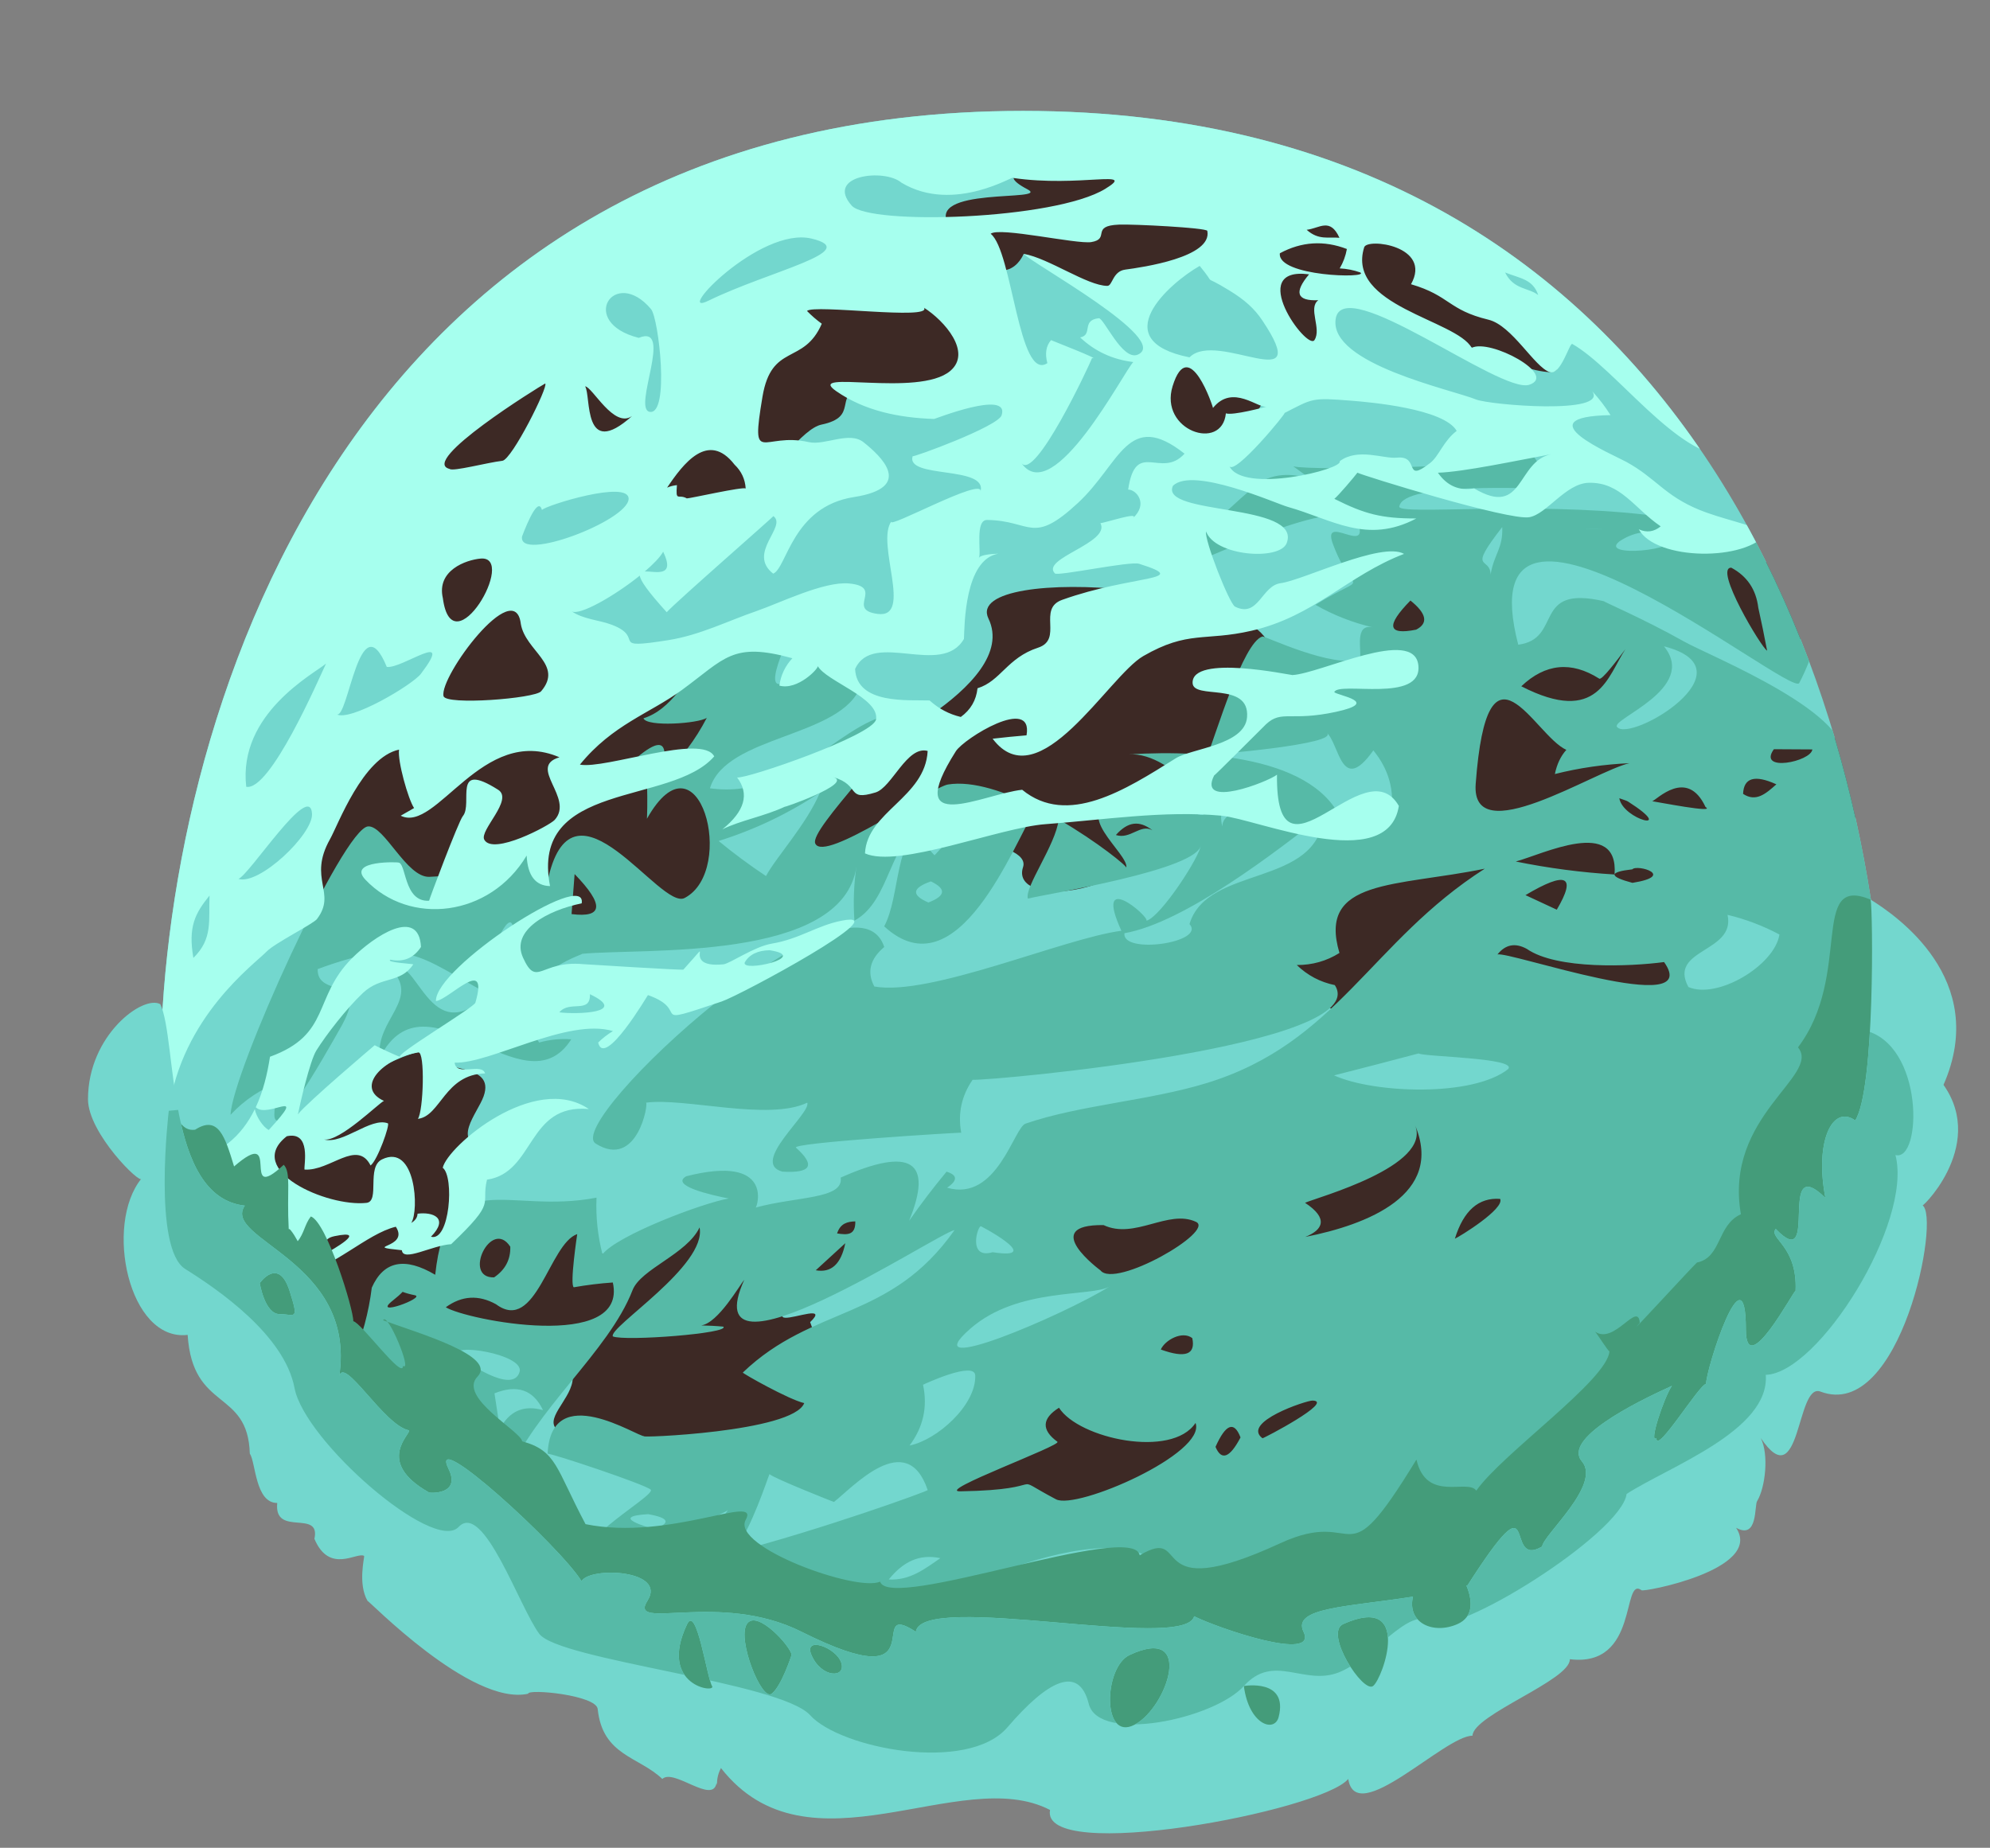 <?xml version="1.0" encoding="UTF-8"?>
<svg id="_レイヤー_2" data-name="レイヤー 2" xmlns="http://www.w3.org/2000/svg" width="213.327" height="198.114" xmlns:xlink="http://www.w3.org/1999/xlink" viewBox="0 0 213.327 198.114">
  <rect x="0" y="0" width="213.327" height="198.114" fill="#808080" stroke="none"/>
  <defs>
    <style>
      .cls-1 {
        fill: #a6ffee;
      }

      .cls-1, .cls-2, .cls-3, .cls-4, .cls-5 {
        stroke-width: 0px;
      }

      .cls-2 {
        fill: #449c7a;
      }

      .cls-6, .cls-5 {
        fill: #73d7ce;
      }

      .cls-7 {
        clip-path: url(#clippath);
      }

      .cls-8 {
        clip-path: url(#clippath-1);
      }

      .cls-3 {
        fill: #3d2925;
      }

      .cls-4 {
        fill: #56baa7;
      }
    </style>
    <clipPath id="clippath">
      <path class="cls-5" d="M202.076,115.482c0,37.221-41.389,67.394-92.444,67.394S17.188,152.703,17.188,115.482,36.529,11.891,109.67,11.891s92.406,66.37,92.406,103.591Z"/>
    </clipPath>
    <clipPath id="clippath-1">
      <path class="cls-5" d="M208.343,116.316c4.989-11.36-5.147-18.2-7.811-19.861.236,1.14.478,20.351-1.653,23.674-2.479-1.76-4.361,2.347-3.197,8.307-5.295-5.159-.499,8.359-5.328,3.323-.802,1.02,2.354,1.789,2.131,6.645-.117-.219-5.328,9.726-5.328,4.153,0-9.138-4.294,4.303-4.263,5.815-.755.078-5.354,7.658-5.328,5.815-.847.69.762-4.252,1.655-5.597-4.115,1.864-11.696,5.692-9.647,8.089,2.131,2.492-4.139,7.886-4.262,9.137-4.263,2.492,0-8.307-7.992,4.153-.04.011-.08.021-.12.032.664,1.612.777,3.354-.946,4.122-2.596,1.156-5.445-.103-4.786-2.935-7.011,1.108-12.987,1.156-11.732,3.766,1.599,3.323-9.251-.418-11.722-1.661-1.005,3.882-29.205-2.729-29.838,1.661-5.661-3.688,2.664,7.476-12.255,0-8.832-4.426-18.649,0-16.517-3.323,2.131-3.323-6.144-3.691-7.064-2.102-2.271-3.701-16.59-16.797-14.249-12.02,1.391,2.839-2.191,2.579-2.131,2.492-5.861-3.323-1.78-6.33-2.131-6.646-2.664-.533-6.911-7.97-7.46-5.815,1.841-12.43-12.642-14.626-10.124-18.275-8.525-.918-7.229-17.727-9.058-21.598-1.844-1.037-7.755,3.323-7.755,10.188,0,3.671,5.729,9.274,5.733,8.503-4.013,4.923-1.39,17.508,4.95,16.766.533,8.26,6.455,5.753,6.663,12.723.637.915.577,5.313,2.941,5.297-.379,3.697,4.687.626,3.985,3.845,1.612,3.84,4.598,1.355,5.328,1.836.062.123-.697,2.989.369,4.825.013-.182,11.078,11.305,17.214,9.949-.05-.558,7.378.147,7.459,1.661.533,4.984,4.39,5.056,6.927,7.476,1.225-1.168,5.443,2.787,5.81.419.025.09.044.161.059.225-.025-.356.011-1.047.416-1.812,9.404,12.005,25.684-.493,35.275,4.492-1.066,5.815,29.095.135,31.969-3.323.83,5.289,10.317-4.644,13.32-4.638.064-2.246,10.512-5.957,10.434-8.202,7.459.918,5.533-8.942,7.682-7.401-.075.288,13.131-2.171,10.142-6.689,2.386,1.313,1.934-2.47,2.266-2.883.859-1.43,1.273-4.941.38-6.738,4.322,6.397,3.771-5.98,6.394-4.984,8.61,3.27,12.951-18.936,10.908-19.988-.586.881,7.031-6.18,2.285-12.9ZM29.976,140.896c-1.599,0-2.131-3.323-2.131-3.323,0,0,2.006-2.884,3.197.831,1.066,3.323.533,2.492-1.066,2.492ZM73.667,174.124c1.011-2.101,2.131,5.815,2.664,6.645.533.831-5.861,0-2.664-6.645ZM82.725,181.6c-1.066.831-3.73-5.815-2.664-7.476,1.066-1.661,4.795,2.492,4.795,3.323,0,0-1.066,3.323-2.131,4.153ZM86.987,177.446c-.887-2.073,2.664-.831,3.197.831.533,1.661-2.131,1.661-3.197-.831ZM121.62,184.923c-3.517,1.838-3.31-6.177-.533-7.476,7.033-3.29,4.049,5.638.533,7.476ZM137.072,184.092c-.442,1.725-3.197.831-3.73-3.323,0,0,4.795-.831,3.73,3.323ZM147.196,180.769c-1.066.831-5.309-5.705-3.197-6.645,7.459-3.323,4.262,5.815,3.197,6.645Z"/>
    </clipPath>
  </defs>
  <g id="_レイヤー_1-2" data-name="レイヤー 1">
    <g>
      <g>
        <path class="cls-6" d="M202.076,115.482c0,37.221-41.389,67.394-92.444,67.394S17.188,152.703,17.188,115.482,36.529,11.891,109.67,11.891s92.406,66.37,92.406,103.591Z"/>
        <g class="cls-7">
          <path class="cls-3" d="M135.285,22.573c-5.968.732.874,17.884,8.354,15.913-8.442-14.472,15.373,1.142,22.495,1.415,4.04-.155-8.368-10.029-8.368-10.029-11.899-3.788-5.505-9.382-22.481-7.299Z"/>
          <path class="cls-3" d="M61.728,37.255c-1.636-1.568-42.431,26.185,3.11,10.907,5.611-1.882,2.788-5.254-3.11-10.907Z"/>
          <path class="cls-3" d="M130.452,38.683c-4.253-.886-5.589.798-6.92,3.061s4.391,7.851,7.319,5.855c2.928-1.996,9.153-6.926-.399-8.916Z"/>
          <path class="cls-3" d="M92.136,130.187c-2.295-1.671-11.988,8.836-7.28,8.561,4.707-.275,13.319-6.72,7.28-8.561Z"/>
          <path class="cls-3" d="M76.704,74.247c-4.821-2.937-14.406-2.077-16.044-6.424-4.178-4.669-11.551-11.796-11.551-11.796-5.898,1.229-1.23,13.385-2.477,16.415-.218.529-13.22,15.088-13.958,20.732-.774,5.917,10.66,3.786,17.417,1.959,6.757-1.826,9.155,10.156,26.922.884-.879-6.953-2.238-13.472-.309-21.77Z"/>
          <path class="cls-3" d="M133.342,102.616c-2.529,2.112,11.13,3.658,9.202,5.485,9.519,1.687,34.72,6.452,34.77,5.707,1.45-21.559,25.429-27.459,25.429-27.459-2.905-14.041-20.82-4.519-26.307-6.133-9.562-.515.773-12.064-1.387-12.875-4.295-1.612-13.302,7.278-14.591,6.096-6.91,17.27-19.148,22.66-27.116,29.179Z"/>
          <path class="cls-3" d="M137.224,124.68c-.993,4.495-24.093,3.202-23.681,6.049,3.87,18.578,52.659,7.084,62.184-11.476-8.749-5.254-37.725,1.906-38.503,5.427Z"/>
          <path class="cls-3" d="M125.999,84.94c7.321-4.897,8.855-10.23,10.097-13.91,2.809-8.324-33.079-10.816-30.135-4.712,3.516,7.289-15.003,15.226-15.003,15.226-2.502,8.331-9.386,12.854,2.449,9.109,5.136-1.625,17.218-.56,16.263,2.321-1.575,4.754,14.776,3.481,16.329-8.034Z"/>
          <path class="cls-3" d="M81.429,34.329c3.543-5.701,16.075-1.184,18.952-3.892,2.877-2.707,11.813,8.505,5.076,10.322-8.216,2.216-10.282-.12-13.215.788-2.933.907-.122,3.133-4.183,3.979-4.061.846-12.025,17.826-18.26,7.524,0-4.061,11.63-18.721,11.63-18.721Z"/>
          <path class="cls-3" d="M57.573,144.404c-1.234-.814-23.383-.101-2.261-14.125,2.772-.439,5.032-.748,9.278,4.206,13.529-5.985,19.718-6.022,31.531-2.571-23.354,15.543-5.426,6.169-9.275,9.844,5.519,14.507-6.187,13.444-23.033,12.454-11.608-.682,4.316-6.192-6.24-9.808Z"/>
          <path class="cls-3" d="M144.737,144.94c-3.705-4.94-15.474-2.319-21.071-4.54-5.596-2.221-19.024,15.389-21.622,17.373-2.597,1.984-.494,10.118,21.346,4.442,21.84-5.676,25.048-12.339,21.346-17.275Z"/>
          <path class="cls-3" d="M194.626,62.075s-9.106-4.546-11.156,0c-2.049,4.547,6.305,11.641,8.407,8.569,2.102-3.072,2.749-8.569,2.749-8.569Z"/>
          <path class="cls-3" d="M23.894,128.739l8.046-9.276c5.745-3.594,14.028-8.258,14.501-6.32.473,1.938,6.743.659,5.401,4.405-.671,1.873-3.576,4.898.213,5.619,0,0-.692,10.472-2.732,12.184-6.725,5.64-3.412,8.286-10.002,9.493-6.591,1.207-14.277-11.905-15.427-16.105Z"/>
          <path class="cls-3" d="M127.541,19.512c-.939,0-25.057-3.236-17.398.785,2.616,1.374-11.334-.386-8.336,3.995,5.787,8.457,7.931,2.923,7.931,2.923,0,0,8.298,5.254,10.928,4.69,2.631-.564,16.271-7.013,14.618-9.332-1.653-2.318-7.743-3.061-7.743-3.061Z"/>
          <path class="cls-3" d="M148.794,62.74c1.718-3.35,8.08.389,8.857,2.914.777,2.525-7.271,8.479-8.857,5.05s0-7.964,0-7.964Z"/>
          <path class="cls-4" d="M101.622,84.111c-1.764.283-13.264,8.456-14.224,6.332-.703-1.554,9.499-11.273,9.438-13.96-6.306-.112-11.355,9.351-20.73,8.034,1.743-5.755,14.168-5.402,16.171-11.002-6.202-1.689-1.356-3.814-7.33-.912-4.3,3.29.288-5.492-.255-4.716-9.035-4.23-9.745,7.271-15.713,9.127.35.952,5.913.566,6.791-.052-1.211,2.333-2.772,4.408-4.682,6.224-.263-.746,1.549-5.636-2.831-1.952,1.442-1.213,1.101,6.509,1.094,6.55,5.566-9.874,9.671,5.543,4.043,8.494-2.608,1.367-11.832-13.953-14.597-2.236-4.036-8.446-3.261-.318-12.779-.03-2.446.074-4.803-5.514-6.553-5.409-2.689.162-14.591,26.425-14.748,30.916,1.53-1.629,3.315-2.806,5.355-3.53-3.045,11.308,5.339-3.904,6.372-5.692,3.435-5.947-2.469-3.132-2.39-6.395,9.76-3.591,10.812-1.313,18.298,2.666-6.507,6.32-7.505-4.609-10.662-2.903,3.67,3.417-1.513,5.588-.971,9.729,5.007-9.795,15.46,6.011,20.517-1.961-1.171-.087-2.318.027-3.441.343-4.57-6.956,5.298-9.58,4.571-9.506,6.423-.652,27.972.927,29.445-9.368-.283,1.927-.356,3.862-.219,5.805,3.946-2.156,3.608-8.526,7.849-10.913-3.642,2.05-2.877,8.168-4.657,11.526,7.88,7.248,13.866-8.771,16.315-12.769-3.292-1.657-6.81-2.87-9.477-2.442ZM39.718,90.534c-.249-.294.239.282,0,0h0ZM52.739,102.627c-.477.39,2.317-6.564,2.31-2.404-.563,3.559-1.333,4.36-2.31,2.404ZM61.271,98.006c.109-1.43.218-2.861.327-4.291,3.186,3.288,3.077,4.718-.327,4.291ZM77.037,90.168c3.868-1.212,7.487-2.942,10.86-5.19-1.465,3.451-4.671,6.879-5.784,8.95-1.757-1.166-3.448-2.42-5.076-3.761ZM99.523,96.764c-1.85-.796-1.761-1.551.267-2.264,1.677.802,1.588,1.556-.267,2.264ZM100.183,91.701c-.793-.751-1.139-1.671-1.038-2.759,1.664-1.077,2.836-1.052,3.514.074-.825.895-1.651,1.79-2.476,2.686Z"/>
          <path class="cls-4" d="M213.287,125.145c-.32-6.395-8.329-42.961-15.759-43.359,1.746-5.098-14.205-11.426-17.021-13.014-4.371-2.465-8.947-4.399-8.532-4.303-7.816-1.82-4.383,4.028-9.22,4.655-5.952-22.944,29.262,5.756,30.121,4.11,12.916-24.739-42.65-17.101-42.875-18.898.336-2.759,14.462-1.809,15.991-2.05-.375-1.477-1.072-2.798-2.078-3.968.988,1.801-23.618,2.194-25.278,1.678.684.507,1.294.947,1.844,1.334-1.939-.599-4.231-.702-6.017.845-.843.73-7.034,5.85-7.019,8.271.003.483,16.873-8.058,18.163-4.278,1.137,3.33-3.968-1.191-2.71,2.184,2.207,5.92,4.165,2.769-1.883,6.495,1.93,1.106,3.995,1.915,6.194,2.426-2.086-.473-1.197,2.453-1.427,3.413-2.921.995-10.216-2.51-10.439-2.446-2.113.605-5.054,10.744-5.89,12.669.394.03,14.212-1.112,12.777-2.336,1.361,1.162,1.541,6.754,4.993,1.883,1.665,2.03,2.297,4.325,1.895,6.883-1.498.925-2.377.395-2.636-1.59-1.387.68-2.143,1.801-2.269,3.363-2.003-7.794-14.44-8.776-23.209-8.229,4.963-.309,10.421,7.682,7.206,6.349-.306-.127-2.112-6.558-4.08-2.986.968-1.757-8.51,2.288-3.935,1.697-5.957.77.907,5.592.541,7.105.207-.092-3.071-2.777-7.238-5.194-.335,2.777-3.721,7.306-3.304,8.496,1.615-.455,18.462-3.069,18.557-5.814-.042,1.204-4.319,7.772-5.846,8.18.278-.476-5.735-5.593-2.691,1.078-6.175.807-20.514,7.062-26.486,5.975-.819-1.537-.465-2.949,1.063-4.235-3.288-9.939-34.572,18.797-30.927,21.082,4.484,2.811,5.699-4.434,5.382-4.39,4.112-.569,13.175,2.002,17.294-.004.441,1.137-6.199,6.472-2.658,7.398,3.074.182,3.563-.669,1.467-2.552-.949-.529,17.857-1.686,17.694-1.62-.375-2.071.035-3.962,1.222-5.677,2.213.104,43.075-3.653,38.826-10.151-1.564-.322-2.923-1.039-4.076-2.153,1.668.006,3.193-.426,4.575-1.294-2.38-7.991,6.069-7.074,15.581-9.036-12.245,7.825-15.803,18.677-29.794,22.981-6.197,1.906-13.628,2.348-19.444,4.358-1.244.43-3.056,8.433-8.404,6.865,1.147-.777,1.129-1.349-.056-1.718-1.414,1.7-2.754,3.457-4.018,5.271,2.632-6.434.187-7.979-7.333-4.636.347,2.317-4.693,2.004-9.118,3.213.177-.048,1.996-5.759-7.444-3.354-1.748,1.009,2.663,2.012,4.557,2.381-2.838.495-11.973,3.955-13.529,5.985-.511-1.983-.727-4.007-.64-6.074-9.625,1.871-15.977-3.825-17.292,8.269-3.265-1.938-5.531-1.477-6.799,1.381-.329,2.656-1.016,5.209-2.063,7.659-13.957,3.312-29.638-30.011-35.157-38.273-17.528,76.29,55.673,99.874,117.556,87.591,28.926-5.742,60.459-18.041,80.339-40.781,7.707-8.816,13.323-17.697,12.752-29.112ZM185.599,60.87c1.69.907,2.653,2.335,2.888,4.284.341,1.531.656,3.067.946,4.609-.6-.291-5.775-8.962-3.834-8.893ZM173.603,58.042c1.776-1.173,3.581-1.304,5.416-.393,1.335,1.357-7.664,2.165-5.416.393ZM170.689,56.663c3.321-.012-2.814.04,0,0h0ZM119.621,89.529c1.299-1.462,2.522-1.587,3.919-.51-1.303-.726-2.353,1.014-3.919.51ZM139.907,84.601c1.423.079-1.34-.074,0,0h0ZM133.129,86.188c-.586,1.102-2.065,1.098-2.105,2.43-.363-1.707.037-2.705,2.105-2.43ZM127.514,99.075c1.804,2.001-7.291,3.291-6.969.981,6.463-1.133,16.36-8.816,21.359-12.735-.529,7.918-12.475,5.331-14.39,11.754ZM151.811,67.509c-3.06.62-3.264-.42-.612-3.121,1.736,1.397,1.94,2.438.612,3.121ZM105.161,131.489c-.61-.362,7.158,3.682,1.25,2.77-2.751.808-1.568-2.958-1.25-2.77ZM104.035,142.443c5.129-4.479,13.045-3.341,14.953-4.534-4.993,3.122-21.248,10.032-14.953,4.534ZM100.809,167.061c-1.69,1.163-3.262,2.409-5.533,2.285,1.526-1.878,3.234-2.767,5.533-2.285ZM97.504,154.983c1.47-1.965,1.952-4.136,1.445-6.515-.005,0,5.549-2.617,5.598-.985.096,3.184-4.11,6.922-7.043,7.5ZM91.688,130.953c.034,1.495-.848,1.463-1.953,1.294.359-1.098,1.117-1.266,1.953-1.294ZM90.615,133.294c-.453,2.236-1.508,3.203-3.166,2.901,1.055-.967,2.111-1.934,3.166-2.901ZM76.677,132.598c-.219.141-.114.074,0,0h0ZM54.702,133.667c.041,1.38-.538,2.476-1.735,3.29-3.434.099-.3-6.418,1.735-3.29ZM53.184,139.846c4.276,3.173,5.701-6.52,8.694-7.528,0,0-.826,5.463-.368,5.701,1.385-.245,2.78-.416,4.184-.514,1.651,7.465-15.749,4.007-17.906,2.656,1.719-1.252,3.518-1.357,5.396-.317ZM49.063,145.346c-1.023-1.454,7.203-.162,6.636,1.747-.74,2.491-5.892-1.209-6.636-1.747ZM51.993,153.138c-1.379.381-.487-1.229,0,0h0ZM58.211,151.192c-2.063-.582-3.603.086-4.62,2.006-.195-1.269-.389-2.538-.584-3.806,2.428-.983,4.163-.383,5.205,1.801ZM42.125,139.427c.454-.356.791-.66,1.035-.918.322.126.749.25,1.316.365,1.207.245-4.762,2.447-2.351.554ZM45.501,143.757c-.074,4.039-3.122-2.882,0,0h0ZM39.519,152.417c-1.184,2.795-2.397,2.774-3.638-.063,3.814-.271,2.196-6.502,7.432-5.077,4.375,1.191,3.927-1.464,8.428,3.799-.102.083-8.78,3.865-8.771,3.726-.072,1.122,7.333,1.804,7.512,1.492-3.294,5.729-10.594.091-10.963-3.877ZM49.686,166.489c21.002,3.017,7.037-11.446,4.67-8.077,2.919-7.259,10.889-13.463,13.448-20.072.891-2.301,5.825-3.858,7.19-6.737.802,4.11-9.798,10.707-9.298,11.685,1.306.543,12.638-.335,11.841-1.049-.788-.076-1.578-.114-2.369-.129,1.828-.252,4.136-4.35,4.62-4.898-5.648,12.496,20.663-4.984,22.54-5.327-6.921,9.82-15.089,7.996-22.698,15.276-.074.07,4.974,2.923,6.584,3.276-1.208,3.129-18.131,3.758-17.141,3.546-.645.138-10.007-6.146-10.368,1.888.249-.124,10.498,3.296,11.051,3.845.672.667-10.896,6.913-5.026,7.535-5.107.642-7.189,6.033-15.044-.761ZM58.129,160.126c1.4-.871-1.764,4.396-1.69,3.507-5-2.684.975-3.062,1.69-3.507ZM69.482,162.345c2.267.401,2.47.944.61,1.63-.556-.244-4.931-1.376-.61-1.63ZM74.684,167.349c-3.955.794-6.613.855-6.069-.603.212-.568,8.961-4.454,9.414-4.83-1.224,1.714-2.387,3.468-3.489,5.261.048.065.096.114.144.172ZM82.486,158.054c.481.448,6.768,2.941,6.907,2.984,1.979-1.516,7.785-7.994,10.054-1.282.186.078-11.715,4.349-20.801,6.676,1.982-2.741,3.561-7.716,3.84-8.377ZM95.394,175.142c-1.905-.782-1.565-1.474,1.02-2.075,4.894-1.554-1.774,3.428-1.02,2.075ZM120.895,168.957c-5.227-.332-18.609,7.763-21.618,6.687-6.486-2.319,19.846-14.041,24.644-7.919,2.27,2.896-3.966.235-3.026,1.232ZM113.202,160.751c-5.519-2.917.08-1.023-10.26-.855-2.738.044,11.016-4.962,10.407-5.317-1.726-1.269-1.668-2.485.174-3.646,2.106,3.316,12.104,5.474,14.638,1.631,1.197,3.265-12.748,9.355-14.958,8.187ZM124.439,144.693c.43-.998,2.29-2.053,3.373-1.225.376,1.769-.748,2.177-3.373,1.225ZM117.963,136.202s-6.702-4.936.34-4.851c3.343,1.576,6.936-1.734,9.905-.348,2.115.988-8.7,7.213-10.245,5.198ZM190.426,84.094c-1.136,1.009-2.183,1.935-3.568,1.025.069-1.737,1.258-2.078,3.568-1.025ZM177.114,85.905c.437-.095,3.729-3.657,5.718.623,1.194.703-5.227-.56-5.718-.623ZM162.492,92.369c2.853-.764,11.051-4.821,10.589,1.392-3.561-.216-7.091-.68-10.589-1.392ZM166.886,97.534c-1.119-.521-2.238-1.041-3.357-1.561,4.391-2.609,5.51-2.089,3.357,1.561ZM174.984,93.207c.51-.571,4.759.686.013,1.451-2.55-.679-2.554-1.163-.013-1.451ZM173.589,85.586c.532.199.76.242.943.359,5.345,3.416-.538,1.975-.943-.359ZM182.537,71.932c.221-.351-.297.473,0,0h0ZM178.375,69.296c9.703,2.486-3.627,10.381-5.034,8.645-.682-.842,8.734-4.112,5.034-8.645ZM171.435,72.761c.273.213,1.899-1.955,2.809-3.158-1.905,2.861-2.885,8.222-11.161,3.979,2.576-2.444,5.36-2.718,8.352-.821ZM161.038,56.511c.106,2.289-.899,2.917-1.243,5.091-.067-2.044-2.591-.158,1.243-5.091ZM158.194,84.036c1.261-16.926,6.255-5.201,9.717-3.637-.599.664-1.011,1.526-1.229,2.591,2.624-.661,5.289-1.04,7.991-1.163-3.697.827-17.023,9.511-16.479,2.209ZM130.302,155.129c1.102-2.463,1.996-2.8,2.681-1.01-1.149,2.192-2.043,2.528-2.681,1.01ZM135.336,154.206c-2.3-1.721,4.71-4.055,5.369-4.041,2.424.051-5.301,4.092-5.369,4.041ZM139.92,132.622c1.908-.755,2.524-1.986-.021-3.661,1.284-.579,13.663-3.923,11.783-8.351,3.173,7.477-5.101,10.698-11.762,12.012ZM155.961,132.811c.932-3.015,2.55-4.438,4.854-4.269.509,1.056-4.34,4.047-4.854,4.269ZM161.671,114.627c-3.826,3.025-14.442,2.596-18.66.673,3.024-.767,6.043-1.552,9.058-2.353.594.368,10.654.458,9.602,1.681ZM160.518,102.345c.859-1.086,1.911-1.288,3.156-.608,3.218,2.241,11.125,1.892,14.715,1.413,4.373,6.197-16.92-1.282-17.872-.806ZM180.991,105.821c-2.2-4.121,5.103-3.668,4.2-7.734,1.939.464,3.794,1.167,5.564,2.109-.512,3.307-6.653,6.995-9.764,5.626ZM190.159,80.328c1.375.008,2.749.016,4.124.024-.135,1.31-5.917,2.492-4.124-.024Z"/>
          <path class="cls-1" d="M27.416,118.718c1.29,1.293,5.774-2.329,1.396,2.435-.606-.293-1.359-1.451-1.497-2.229-1.384,2.836-3.707,5.032-7.655,5.646.993,1.522,9.864,4.4,9.203,5.406-.789.842-1.523.917-2.201.231-2.007,2.363,1.703,5.882,3.852,6.584-.299-.855,1.625-3.589,2.974-3.556-.468,1.615-.305,1.871-1.494,3.382,3.666-.563,7.312-4.343,10.438-5.09,1.551,2.353-3.89,2.051.648,2.519.124,1.291,3.193-.514,5.286-.649,4.984-4.751,3.153-4.08,3.84-6.916,5.161-.757,4.268-8.179,10.917-7.571-5.81-3.962-15.147,3.974-15.662,6.294,1.262.953.755,7.973-1.261,7.394,1.984-2.02.196-2.683-1.44-2.468-.011.402-.242.73-.674.99.871-1.297.483-8.576-3.137-6.812-1.698.827-.192,4.5-1.664,4.661-4.229.462-13.186-3.521-8.539-7.144,2.64-.574,1.82,3.073,1.896,3.573,2.737.192,5.631-3.298,7.083-.438.751-.549,2.114-4.423,1.85-4.522-1.835-.687-4.805,2.285-6.832,1.737,1.686.258,5.905-3.945,6.416-4.14-3.18-1.453-.041-4.592,3.685-5.195.741-.12.55,6.295-.047,7.12,2.445-.285,2.855-4.76,7.203-4.872-.339-1.173-3.117.368-3.259-1.152,3.834.121,12.102-4.83,16.967-3.387-.612.372-1.14.783-1.585,1.232.667,2.832,5.314-5.099,5.337-5.091,4.784,1.684-.444,3.489,7.892.692,2.044-.686,19.05-9.876,12.9-8.675-2.687.524-4.522,1.965-7.513,2.465-1.902.318-4.494,2.152-5.199,2.221-4.923.482-.389-3.724-4.282.565-.076.084-10.676-.578-10.749-.585-4.573-.428-4.956,2.586-6.447-.711-1.327-2.935,2.659-5.07,6.296-5.808.616-3.798-15.76,6.921-15.625,10.478,1.461-.183,5.72-4.965,4.228.171-.154.531-8.901,5.721-8.035,5.814-.266-.028-2.68-1.19-2.76-1.251-.302.258-7.179,6.09-8.225,7.397.226-1.143,1.283-5.73,1.973-6.834,1.056-1.69,3.25-4.526,4.99-6.165,1.965-1.851,3.999-.976,5.404-3.071-.189-.068-2.978-.203-2.456-.498,1.394.292,2.49-.162,3.278-1.366-.226-4.346-5.05-1.149-7.41,1.225-4.206,4.232-2.209,8.16-8.777,10.547-.288,1.881-.746,3.747-1.526,5.417ZM35.861,132.538c3.794-.785-.392,1.529-.887,1.829.036-.684-.542-1.534.887-1.829ZM82.496,101.88c4.501.689-3.064,2.44-2.66,1.307.491-.844,1.375-1.28,2.66-1.307ZM63.24,106.596c4.269,2.027-1.487,2.182-3.277,1.942,1.094-1.329,3.349.205,3.277-1.942Z"/>
          <path class="cls-1" d="M182.154,54.659c-3.744-1.544-4.612-3.373-7.8-5.13-1.465-.807-11.101-4.844-1.706-5.021-.579-.923-1.237-1.775-1.965-2.564,1.783,2.551-11.008,1.476-12.454.886-2.615-1.067-15.748-3.809-15.048-8.62.744-5.113,17.672,8.083,20.761,7.042,3.088-1.041-4.214-4.966-6.176-3.956-1.664-3.015-13.489-4.491-11.526-10.783.323-1.034,7.324-.142,5.02,3.961,4.204,1.237,3.947,2.749,8.3,3.803,2.548.617,4.928,5.089,6.575,5.622,1.186.384,2.122-3.187,2.415-3.021,4.657,2.645,11.284,12.164,16.71,12.012C177.6,34.593,156.688,5.819,110.625.069c-11.737-1.465-52.449,20.902-61.83,27.943C33.043,39.832,3.38,83.424,3.949,87.412c.362,2.539,13.41,28.057,14.143,31.683,1.378-10.088,9.182-15.716,10.516-17.096.846-.875,4.975-2.944,5.367-3.457,2.171-2.841-1.015-4.284,1.408-8.577.845-1.497,3.517-8.776,7.393-9.59-.176,1.203.982,5.328,1.613,6.26-.46.284-1.189.665-1.433.823,3.839,1.919,8.743-9.827,17.017-6.263-3.483,1.026,1.626,4.358-.513,6.715-.538.593-6.617,3.84-7.545,2.118-.543-1.008,3.167-4.285,1.489-5.349-5.016-3.182-2.658,1.485-3.789,2.824-.455.538-3.668,9.074-3.614,9.07-2.794.174-2.408-4.204-3.35-4.092.312-.037-5.508-.303-3.479,1.838,4.725,4.986,13.335,4.025,17.285-2.587.103,2.146.939,3.237,2.506,3.273-2.196-11.351,12.992-8.599,17.601-13.907-1.276-2.487-11.719,1.408-14.397.881,3.511-4.307,7.469-5.469,10.918-7.99,4.653-3.4,5.41-5.202,11.856-3.414-.769.825-1.234,1.803-1.395,2.934,1.951.546,4.246-1.861,4.115-2.101.879,1.623,6.635,3.429,6.25,5.725-.287,1.715-13.885,6.402-14.896,6.224,1.348,1.766.822,3.62-1.578,5.563,1.939-.964,4.49-1.39,6.745-2.449-.65.306,7.453-2.489,5.126-3.151,3.019.859,1.339,2.624,4.55,1.644,1.754-.535,3.369-5.051,5.587-4.45-.26,5.004-6.506,6.513-6.719,10.985,3.626,1.616,14.403-2.773,19.356-3.135,6.192-.453,12.656-1.482,18.859-.908,3.783.35,17.851,6.392,19.015-1.048-3.697-6.405-13.216,9.762-13.064-3.348-.966.767-8.578,3.731-6.734.074-.093.184,5.256-5.201,5.564-5.487,1.68-1.561,2.618-.269,7.493-1.326,4.875-1.057.153-1.745-.184-2.115.451-1.196,9.474,1.25,9.015-2.884s-10.46.885-13.497,1.055c-.229.013-10.795-2.257-10.704.846.054,1.852,6.138-.216,5.838,3.671-.231,2.998-5.953,3.345-7.641,4.405-5.434,3.414-11.616,7.35-16.467,3.377-4.149.439-12.976,5.129-7.111-4.129.871-1.374,8.326-5.997,7.58-1.708-1.214.101-2.426.221-3.636.362,4.957,6.582,12.414-6.706,16.152-8.86,4.825-2.781,6.583-1.56,11.61-2.717,6.736-1.551,10.299-5.922,16.343-8.238-2.387-1.362-10.814,2.823-13.23,3.141-2.053.27-2.376,3.769-4.89,2.515-.6-.299-3.309-7.155-3.112-8.094.903,2.685,7.919,3.204,8.651,1.281,1.657-4.353-13.646-2.93-12.199-6.138,2.115-2.11,11.071,1.905,12.308,2.253,4.728,1.327,8.456,4.06,13.788,1.245-3.736.004-5.526-.467-8.789-2.106.425-.329,2.154-2.371,2.473-2.803.545.299,16.199,5.151,18.419,4.774,1.881-.319,3.902-3.617,6.36-3.69,3.439-.101,4.884,2.734,7.733,4.67-.727.594-1.51.699-2.35.315,1.853,3.385,11.575,3.46,13.759.362-1.979-.939-4.955-1.496-7.279-2.454ZM164.897,31.638c-1.025-.815-2.617-.547-3.552-2.422,1.608.633,2.983.712,3.552,2.422ZM86.472,83.727c-.007.207-.005.149,0,0h0ZM143.588,25.496c-1.137-.119-2.232.297-3.515-.858,1.364-.149,2.509-1.356,3.515.858ZM144.385,26.697c-.133.744-.39,1.437-.769,2.079.753.037,1.488.182,2.204.435,1.078.662-8.928.451-8.619-2.056,2.319-1.252,4.714-1.405,7.184-.458ZM140.911,36.46c-.773,1.196-7.449-7.943-.579-7.047-1.648,1.956-1.313,2.878.987,2.774-1.133.84.381,3.052-.408,4.273ZM131.8,31.152c1.608.986,2.654,1.911,3.513,3.193,5.705,8.516-4.848.968-7.796,3.969-9.051-1.808-2.232-7.912,1.09-9.805,2.058,2.49-.106.62,3.193,2.643ZM129.422,24.75c.585,2.834-6.972,3.912-8.798,4.157-1.362.183-1.358,1.745-1.916,1.744-2.142-.007-6.286-2.967-8.97-3.436.749.949,15.882,9.231,12.227,10.809-1.645.71-3.641-3.966-4.179-3.905-1.902.215-.588,1.79-1.994,2.06,1.583,1.492,3.482,2.371,5.699,2.639-.948.879-8.584,15.795-12.009,10.811,1.432,2.083,7.305-10.485,7.584-11.237,1.159.245-4.472-1.937-4.395-1.926-.537.623-.669,1.446-.396,2.47-3.089,2.053-3.739-12.046-6.076-13.871.914-.761,9.239,1.143,10.788.89,2.077-.339-.127-1.749,2.967-1.872,1.594-.063,9.339.337,9.469.668ZM96.62,19.577c5.674,3.426,12.359-.969,11.971-.5,7.144,1.047,13.395-.983,9.896,1.168-5.427,3.336-25.302,3.915-27.181,1.805-2.904-3.262,3.505-4.014,5.315-2.472ZM87.003,25.582c5.558,1.337-4.558,3.475-11.071,6.665-3.851,1.886,5.514-8.002,11.071-6.665ZM78.746,49.821c.733.7,1.129,1.554,1.193,2.56-.226-.244-6.007,1.076-6.309,1.056-.932-.52-1.211.433-1.063-1.422-.391.039-.74.133-1.054.27,1.713-2.548,4.397-6.124,7.232-2.465ZM69.118,61.275c.922-.787,1.651-1.541,1.976-2.122,1.365,2.861-.889,2.068-1.976,2.122ZM69.79,33.141c.828.98,2.026,11.409-.148,11.014-1.874-.34,2.638-9.489-1.169-7.931-6.592-1.657-2.613-7.737,1.317-3.083ZM67.756,44.607c-5.338,4.774-4.365-2.195-5.033-3.184.79.061,3.086,4.564,5.033,3.184ZM58.446,41.117c.379.276-3.563,8.17-4.595,8.289-1.605.185-5.311,1.18-5.652.87-3.323-.801,9.55-8.789,10.246-9.158ZM20.73,102.705c-.576-3.333.177-4.772,1.733-6.688-.117,2.666.384,4.615-1.733,6.688ZM25.559,94.233c1.178-.413,7.699-10.599,7.889-6.976.115,2.195-5.667,7.686-7.889,6.976ZM26.396,84.356c-.898-7.846,7.262-12.116,8.555-13.208-.805,1.692-5.983,13.723-8.555,13.208ZM45.132,72.231c-.911,1.204-7.639,5.192-9.067,4.347,1.269.752,2.46-12.203,5.4-5.072,1.66.219,7.351-4.143,3.666.725ZM51.517,59.89c4.022-.359-3.041,11.834-4.044,4.24-.688-2.98,2.49-4.101,4.044-4.24ZM58.008,74.117c-.665.779-10.223,1.526-10.461.518-.485-2.055,7.644-12.989,8.285-7.743.482,2.903,4.615,4.37,2.176,7.225ZM55.963,57.521c-.009.056,1.654-4.623,2.135-2.841.349-.475,9.399-3.299,9.288-1.171-.123,2.347-11.874,6.804-11.423,4.013ZM81.142,65.501c-3.164,1.087-6.1,2.592-9.478,3.13-6.638,1.058-2.361-.221-6.061-1.639-1.367-.523-3.108-.588-4.338-1.464.791.563,4.634-1.65,7.322-3.813.059.524.809,1.634,2.884,3.925.998-1.113,11.489-10.265,11.433-10.306,1.521,1.112-2.856,3.944-.021,6.171,1.466-.575,2.035-7.183,8.655-8.211,6.62-1.027,2.805-4.465,1.037-5.876-1.53-1.221-4.163.37-5.859-.013-4.985-1.128-6.255,2.773-4.981-4.857.973-5.825,4.411-3.354,6.36-7.838-.565-.409-1.094-.866-1.587-1.37.725-.744,13.426,1.02,12.546-.345,2.188,1.387,5.167,4.774,2.817,6.772-3.4,2.891-15.676-.231-12.241,2.162,3.032,2.113,6.713,2.865,10.494,2.991-.072.075,8.156-3.215,7.251-.399-.392,1.219-9.598,4.578-9.54,4.387-.751,2.459,8.034.979,7.276,3.789.324-1.625-10.144,4.171-9.551,3.194-1.715,2.361,2.379,10.441-1.478,9.932-3.464-.457.791-2.893-3.056-3.264-2.69-.259-7.458,2.108-9.885,2.941ZM120.94,52.493c.88-.007,2.202,1.542.48,3.082.896-.802-3.079.52-3.457.515,1.133,2.115-6.447,3.785-4.88,5.391.312.32,8.048-1.346,9.035-1.033,5.82,1.843-.656,1.146-8.26,3.868-2.693.964.16,4.234-2.583,5.13-3.32,1.085-3.996,3.581-6.486,4.349-.14,1.287-.737,2.312-1.792,3.076-1.251-.295-2.367-.885-3.346-1.769-2.261-.08-7.805.463-7.985-3.374,1.919-4.213,9.269.919,11.669-3.225.063-1.375.049-8.535,3.694-9.141-.853.033-1.963.14-2.094.469.29-.566-.451-4.1.882-4.082,4.801.063,4.791,2.76,9.73-1.816,4.566-4.23,5.342-10.095,11.436-5.291-2.526,2.782-5.244-1.617-6.045,3.851ZM125.704,41.402c1.751-5.665,4.386,2.38,4.326,2.338,2.137-2.656,4.908.154,5.805-.15-.39.095-3.665.98-4.421.729-.414,4.157-7.178,1.83-5.71-2.918ZM153.316,49.637c-2.94,2.279-1.008-.842-3.588-.568-1.403.149-4.151-1.085-6.113.381.461.857-10.421,3.535-11.832.513.524,1.123,6.269-5.862,5.909-5.678,3.082-1.571,2.85-1.669,7.248-1.316,1.856.149,9.844.838,11.215,3.229-1.435,1.101-1.903,2.714-2.84,3.44ZM158.028,52.366c-1.613.285-2.908-.275-3.884-1.682,2.748-.082,8.484-1.312,12.218-2-3.846.709-2.931,6.899-8.334,3.682Z"/>
        </g>
      </g>
      <path class="cls-2" d="M25.629,142.784c2.662-.799,2.071,9.65,6.39,4.042-.893,1.565,1.272,2.993,2.13,4.185.331.342,1.91,2.456,2.13,2.766-1.369,1.338,4.619,1.072,4.792,4.323.06-.49,3.802,2.47,3.727,2.227,2.147-1.388,5.857,8.426,13.312,7.392-.078,1.92,4.728,3.41,4.792,5.326,3.002-.106,14.494,16.421,15.323,11.876,2.872,2.857,30.839,5.203,29.774.273l32.765,4.052s14.079-10.769,15.303-9.812c2.535-2.152,5.8-3.327,6.332-7.602.082-1.296,16.571-16.152,16.584-15.997,1.065-1.603,2.601-3.117,2.662-3.224.73-.435,3.714,1.587,5.325-1.746-.701-2.726,4.107-2.467,3.727-5.611,2.363-.065,2.558-1.625,3.195-2.427.208-5.959,3.727-1.724,4.26-8.796,2.13-.071,4.596-3.9,3.727-7.963.456.265,2.088-1.198,1.597-3.426.004.658,1.598-1.175,1.598-4.31s-3.477-18.331-4.542-21.878c-6.61-2.755-1.902,8.073-7.787,15.841,2.517,3.032-7.96,7.337-6.12,17.891-2.589,1.177-2.046,4.635-4.708,5.179-.351.281-8.259,8.891-6.129,6.468-.199-2.403-2.728,2.386-4.792.944.359.435,1.372,2.07,1.539,2.11-.238,3.088-11.478,10.95-14.275,14.937-.919-1.327-5.352,1.33-6.417-3.337-8.157,13.403-5.79,4.909-14.616,8.984-14.909,6.884-9.393-2.055-15.05,1.283-.632-3.728-26.827,6.105-27.832,2.824-2.469,1.144-16.001-3.731-14.404-6.622,1.597-2.891-8.117,2.287-17.169.462-3.21-6.042-3.078-7.857-6.793-8.882-.123-1.065-6.922-4.734-4.792-6.934,2.13-2.199-6.149-4.606-10.117-6.046.45-.999,3.18,5.591,2.13,4.895.025,1.574-4.57-4.746-5.325-4.788.032-1.292-2.859-10.646-4.553-11.238-.672.866-.712,1.822-1.425,2.676.23.295-.804-1.544-.945-1.313-.223-4.14.269-6.057-.533-6.902-4.826,4.463-.033-4.405-5.325.178-.981-3.229-1.701-5.524-4.178-3.938-1.516.211-2.131-1.419-3.197-4.257,0,0-2.131,2.128-1.144,4.933-1.478.256,1.651,7.792,1.065,7.059-2.041.966,5.325,14.72,7.987,13.921Z"/>
      <g>
        <path class="cls-6" d="M208.343,116.316c4.989-11.36-5.147-18.2-7.811-19.861.236,1.14.478,20.351-1.653,23.674-2.479-1.76-4.361,2.347-3.197,8.307-5.295-5.159-.499,8.359-5.328,3.323-.802,1.02,2.354,1.789,2.131,6.645-.117-.219-5.328,9.726-5.328,4.153,0-9.138-4.294,4.303-4.263,5.815-.755.078-5.354,7.658-5.328,5.815-.847.69.762-4.252,1.655-5.597-4.115,1.864-11.696,5.692-9.647,8.089,2.131,2.492-4.139,7.886-4.262,9.137-4.263,2.492,0-8.307-7.992,4.153-.04.011-.08.021-.12.032.664,1.612.777,3.354-.946,4.122-2.596,1.156-5.445-.103-4.786-2.935-7.011,1.108-12.987,1.156-11.732,3.766,1.599,3.323-9.251-.418-11.722-1.661-1.005,3.882-29.205-2.729-29.838,1.661-5.661-3.688,2.664,7.476-12.255,0-8.832-4.426-18.649,0-16.517-3.323,2.131-3.323-6.144-3.691-7.064-2.102-2.271-3.701-16.59-16.797-14.249-12.02,1.391,2.839-2.191,2.579-2.131,2.492-5.861-3.323-1.78-6.33-2.131-6.646-2.664-.533-6.911-7.97-7.46-5.815,1.841-12.43-12.642-14.626-10.124-18.275-8.525-.918-7.229-17.727-9.058-21.598-1.844-1.037-7.755,3.323-7.755,10.188,0,3.671,5.729,9.274,5.733,8.503-4.013,4.923-1.39,17.508,4.95,16.766.533,8.26,6.455,5.753,6.663,12.723.637.915.577,5.313,2.941,5.297-.379,3.697,4.687.626,3.985,3.845,1.612,3.84,4.598,1.355,5.328,1.836.062.123-.697,2.989.369,4.825.013-.182,11.078,11.305,17.214,9.949-.05-.558,7.378.147,7.459,1.661.533,4.984,4.39,5.056,6.927,7.476,1.225-1.168,5.443,2.787,5.81.419.025.09.044.161.059.225-.025-.356.011-1.047.416-1.812,9.404,12.005,25.684-.493,35.275,4.492-1.066,5.815,29.095.135,31.969-3.323.83,5.289,10.317-4.644,13.32-4.638.064-2.246,10.512-5.957,10.434-8.202,7.459.918,5.533-8.942,7.682-7.401-.075.288,13.131-2.171,10.142-6.689,2.386,1.313,1.934-2.47,2.266-2.883.859-1.43,1.273-4.941.38-6.738,4.322,6.397,3.771-5.98,6.394-4.984,8.61,3.27,12.951-18.936,10.908-19.988-.586.881,7.031-6.18,2.285-12.9ZM29.976,140.896c-1.599,0-2.131-3.323-2.131-3.323,0,0,2.006-2.884,3.197.831,1.066,3.323.533,2.492-1.066,2.492ZM73.667,174.124c1.011-2.101,2.131,5.815,2.664,6.645.533.831-5.861,0-2.664-6.645ZM82.725,181.6c-1.066.831-3.73-5.815-2.664-7.476,1.066-1.661,4.795,2.492,4.795,3.323,0,0-1.066,3.323-2.131,4.153ZM86.987,177.446c-.887-2.073,2.664-.831,3.197.831.533,1.661-2.131,1.661-3.197-.831ZM121.62,184.923c-3.517,1.838-3.31-6.177-.533-7.476,7.033-3.29,4.049,5.638.533,7.476ZM137.072,184.092c-.442,1.725-3.197.831-3.73-3.323,0,0,4.795-.831,3.73,3.323ZM147.196,180.769c-1.066.831-5.309-5.705-3.197-6.645,7.459-3.323,4.262,5.815,3.197,6.645Z"/>
        <g class="cls-8">
          <path class="cls-4" d="M18.092,119.095s-1.756,14.764,1.76,16.959,10.656,7.094,11.722,12.769c1.066,5.675,14.919,17.735,17.583,14.898,2.664-2.838,6.524,8.618,8.655,11.456s25.837,5.174,29.034,8.722c3.197,3.547,16.891,6.262,21.153,1.296,4.263-4.966,7.649-6.77,8.715-2.514,1.066,4.256,13.432,1.635,16.629-1.912,3.197-3.547,6.394-.021,10.124-1.44,3.73-1.419,7.648-7.269,9.951-5.408,2.304,1.861,20.419-9.49,20.952-13.746,4.618-2.967,15.36-6.804,14.919-12.769,5.659-.173,15.786-16.347,13.9-23.569,2.841.788,3.151-11.949-3.414-13.393-5.328-8.513-181.682,8.651-181.682,8.651Z"/>
        </g>
      </g>
    </g>
  </g>
</svg>